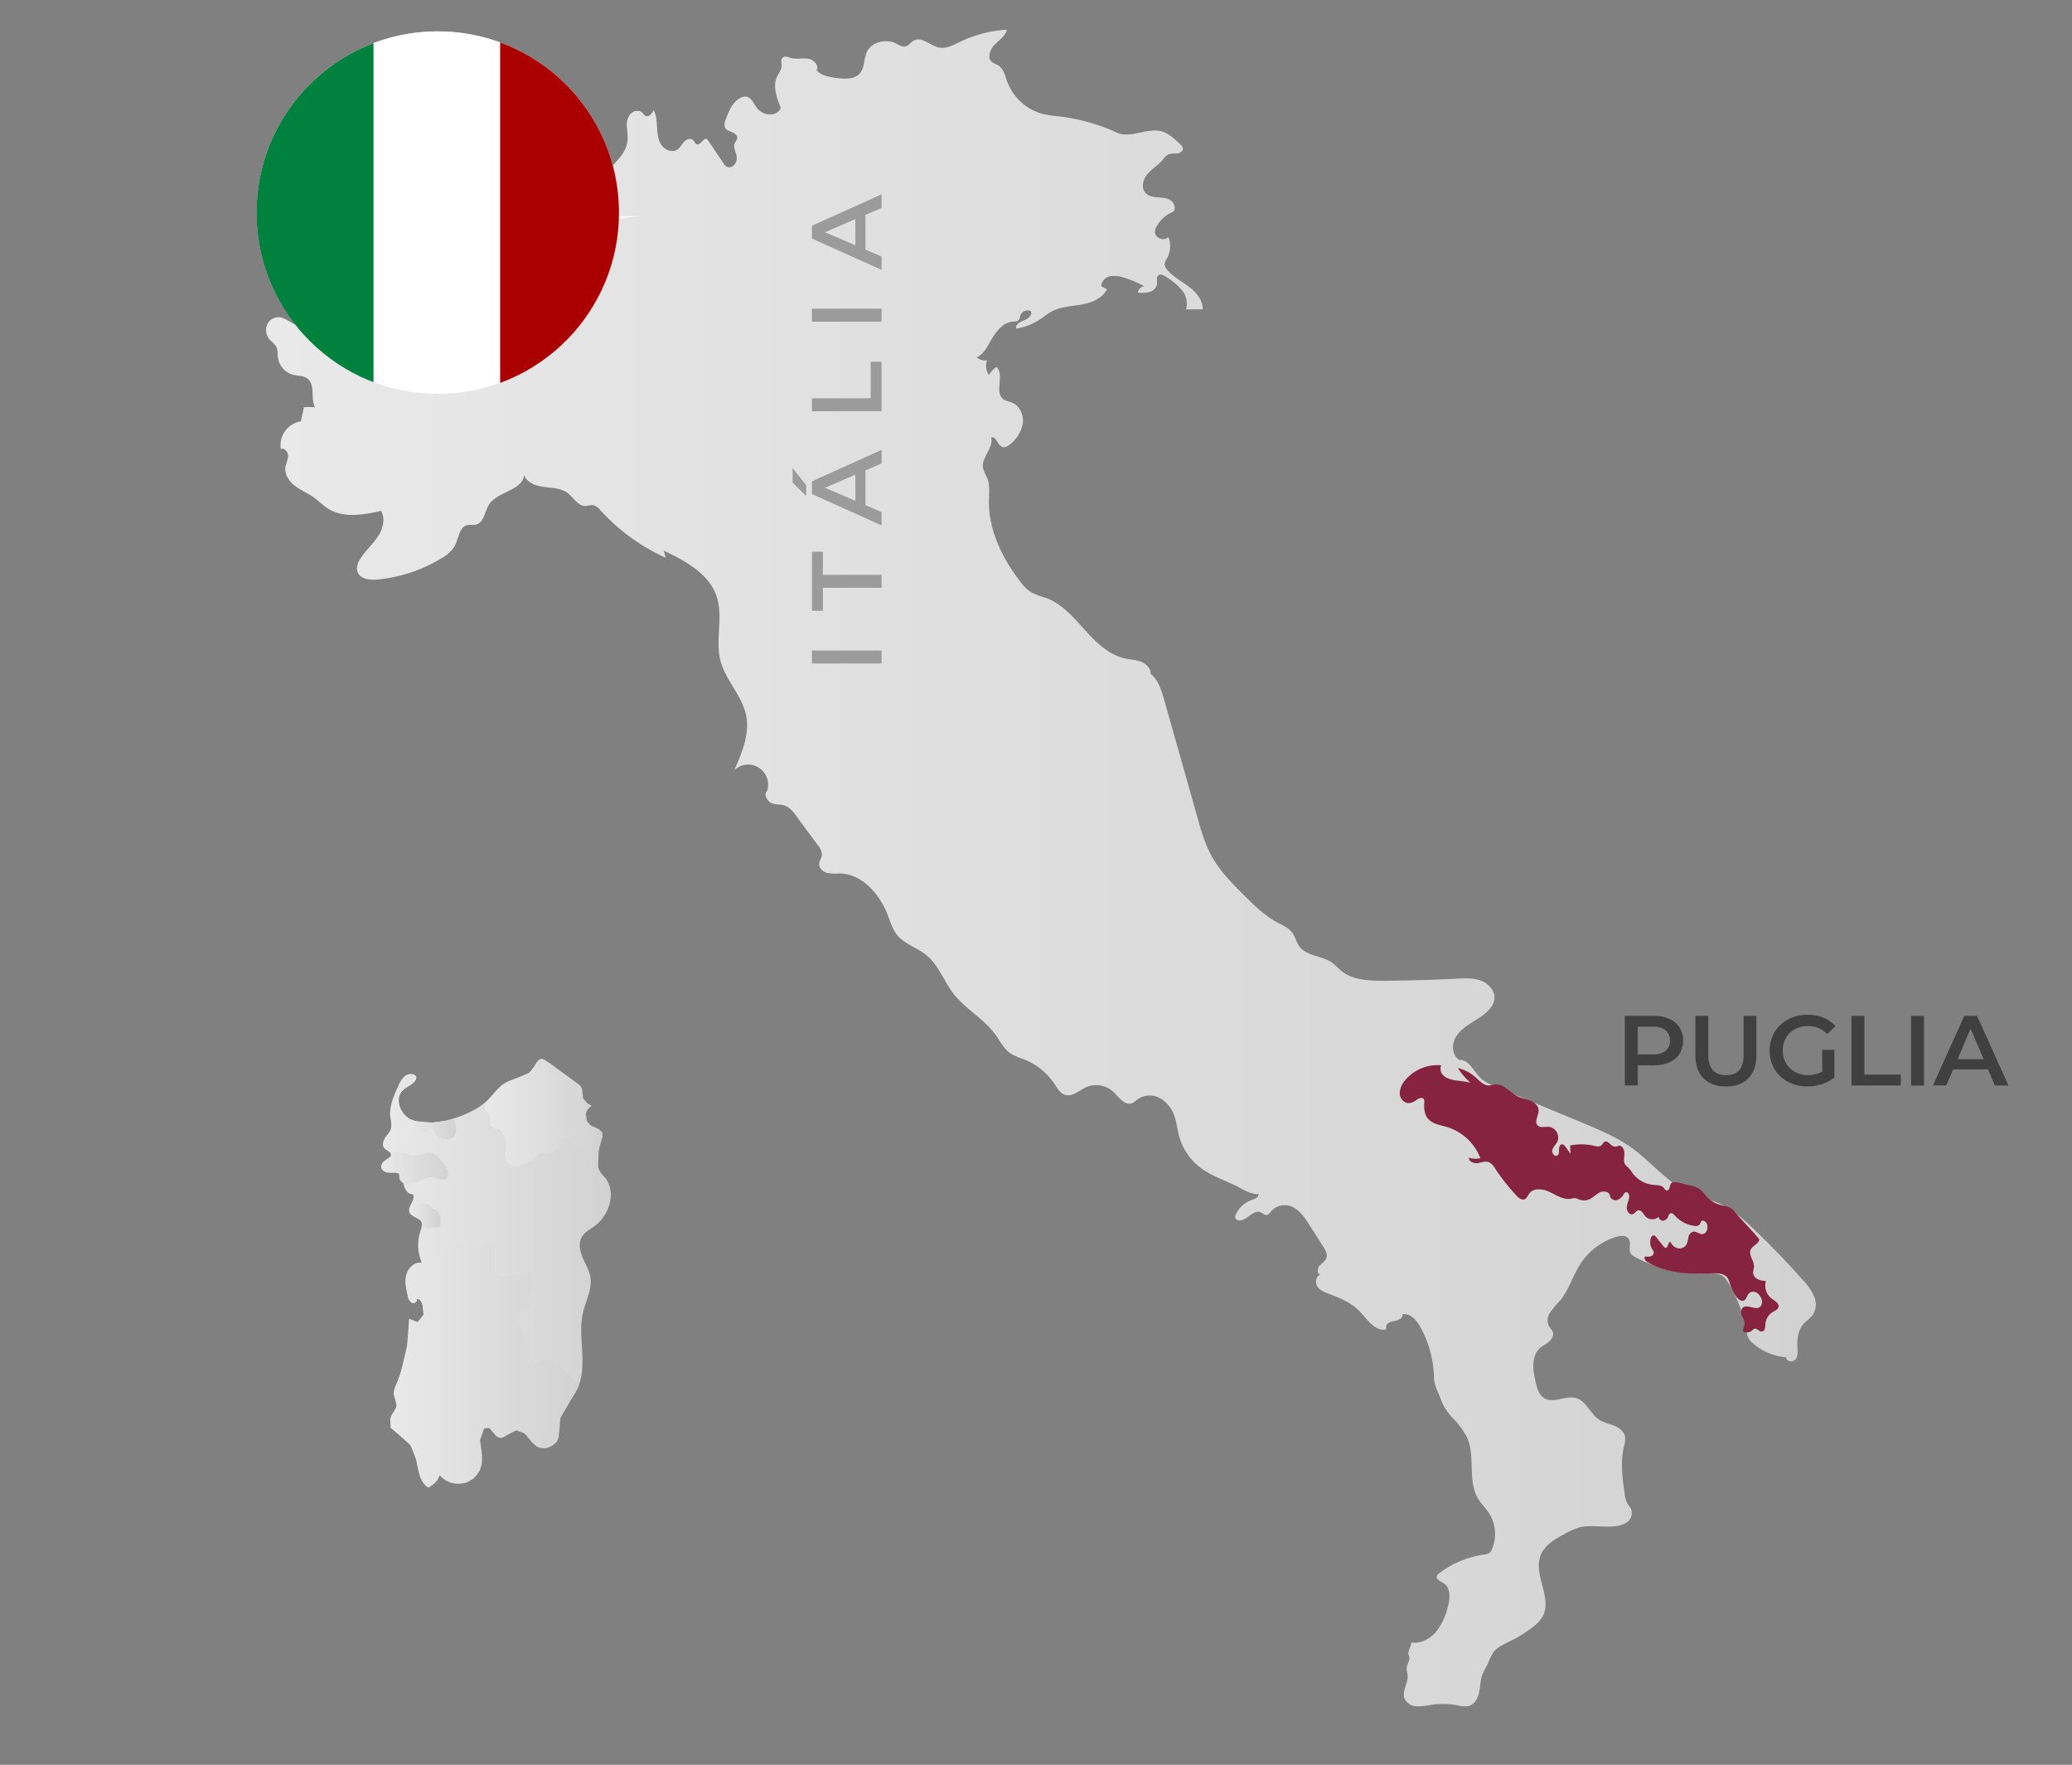 <svg xmlns="http://www.w3.org/2000/svg" xmlns:xlink="http://www.w3.org/1999/xlink" viewBox="0 0 761 648"><rect x="0" y="0" width="761" height="648" fill="#808080" stroke="none"/><defs><style>.cls-1{fill:none;}.cls-2{isolation:isolate;}.cls-3{fill:url(#linear-gradient);}.cls-4{fill:url(#linear-gradient-2);}.cls-5{fill:url(#linear-gradient-3);}.cls-6{fill:url(#linear-gradient-4);}.cls-7{fill:url(#linear-gradient-5);}.cls-8{fill:url(#linear-gradient-6);}.cls-9{fill:url(#linear-gradient-7);}.cls-10{fill:#862340;}.cls-11{fill:#9c9b9b;}.cls-12{fill:#404040;}.cls-13,.cls-17{fill:#fff;}.cls-13{mix-blend-mode:screen;opacity:0.8;}.cls-14{fill:url(#radial-gradient);}.cls-15{clip-path:url(#clip-path);}.cls-16{fill:#00813d;}.cls-18{fill:#ab0001;}</style><linearGradient id="linear-gradient" x1="97.74" y1="318.77" x2="666.88" y2="318.77" gradientUnits="userSpaceOnUse"><stop offset="0" stop-color="#e9e9e9"/><stop offset="1" stop-color="#d2d2d2"/></linearGradient><linearGradient id="linear-gradient-2" x1="140.19" y1="467.52" x2="224.48" y2="467.52" xlink:href="#linear-gradient"/><linearGradient id="linear-gradient-3" x1="143.44" y1="501.33" x2="212.58" y2="501.33" xlink:href="#linear-gradient"/><linearGradient id="linear-gradient-4" x1="139.98" y1="428.87" x2="164.61" y2="428.87" xlink:href="#linear-gradient"/><linearGradient id="linear-gradient-5" x1="150.49" y1="446.51" x2="161.79" y2="446.51" xlink:href="#linear-gradient"/><linearGradient id="linear-gradient-6" x1="177.8" y1="408.95" x2="221.27" y2="408.95" xlink:href="#linear-gradient"/><linearGradient id="linear-gradient-7" x1="150.07" y1="414.67" x2="167.56" y2="414.67" xlink:href="#linear-gradient"/><radialGradient id="radial-gradient" cx="143.6" cy="48.82" r="75.09" gradientTransform="translate(0.77 -1.57) rotate(0.56)" gradientUnits="userSpaceOnUse"><stop offset="0" stop-color="#f2f2f2"/><stop offset="1" stop-color="#d6d6d6"/></radialGradient><clipPath id="clip-path"><circle class="cls-1" cx="160.78" cy="78.05" r="66.55" transform="matrix(1, -0.01, 0.01, 1, -0.78, 1.64)"/></clipPath></defs><g class="cls-2"><g id="Layer_1" data-name="Layer 1"><path class="cls-3" d="M517.47,608c.75,1.54-1,3.22-.88,4.94a9.69,9.69,0,0,0,.33,1.49c.66,3.15-2.28,6.48-1,9.42a5.11,5.11,0,0,0,4.31,2.66,22.42,22.42,0,0,0,5.28-.52,30,30,0,0,1,10,.19,8.67,8.67,0,0,0,3.88.24c2.14-.56,3.38-2.81,3.85-5s.42-4.43,1.19-6.5c.51-1.39,1.36-2.62,2-4a26.56,26.56,0,0,1,1.94-4.06c1.54-2.17,4.15-3.22,6.53-4.39a45.25,45.25,0,0,0,7.94-4.95,13.32,13.32,0,0,0,3.74-4c3.65-6.71-3.5-15.26-.76-22.39,1.48-3.84,5.4-6.08,9-8a24.42,24.42,0,0,1,5.44-2.34c5.33-1.33,12.63,1.2,17.24-1.8A4.11,4.11,0,0,0,599,554c-.38-.79-1-1.43-1.42-2.19a9.31,9.31,0,0,1-.85-3.21c-.83-5.79-1.65-11.76-.3-17.45a8.84,8.84,0,0,0,.44-3.59c-.35-2-2.21-3.33-4.08-4.08s-3.9-1.15-5.57-2.28c-3.21-2.17-4.63-6.76-8.34-7.86s-8.36,2.15-11.77,0c-1.94-1.2-2.61-3.66-3.11-5.89-1-4.27-1.67-9.45,1.56-12.42,1-.93,2.32-1.51,3.37-2.41s1.84-2.36,1.35-3.65a13.08,13.08,0,0,0-1.34-1.93,5,5,0,0,1,.37-5.1,33,33,0,0,1,3.46-4.12c3.46-4.1,4.89-9.54,7.85-14a24,24,0,0,1,13.07-9.69c1.54-.46,3.52-.61,4.44.69,1.14,1.62-.28,4.18,1,5.72a4,4,0,0,0,1.19.88,50.18,50.18,0,0,0,26.19,6.18c2.22-.09,4.67-.27,6.42,1.11a7.73,7.73,0,0,1,1.77,2.2,51,51,0,0,1,6.67,17.6,9.11,9.11,0,0,0,.8,2.83,6.94,6.94,0,0,0,1.45,1.75,21.25,21.25,0,0,0,12.46,5.28c-.19,1.56,2.43,2,3.4.75s.75-3,.66-4.54c-.2-3.19.41-6.65,2.66-8.91a34.14,34.14,0,0,0,2.8-2.56,7.22,7.22,0,0,0,.72-7,20.45,20.45,0,0,0-4.14-6.07q-8.82-10-18.51-19.17c-3.38-3.2-6.89-6.36-11.06-8.42s-8.6-2.91-12.69-4.84c-7.89-3.73-13.47-11-20.54-16.08-5.53-4-11.91-6.67-18.22-9.29l-31.62-13.13a21,21,0,0,1-5.17-2.74c-3-2.39-4.5-7.37-8.32-7.15-2.51-1.47-3-5.14-1.72-7.77s3.76-4.42,6.23-6,5.09-3,6.86-5.34a6.83,6.83,0,0,0,1.42-3.06c.45-2.95-1.87-5.75-4.62-6.87s-5.85-1-8.82-.84q-13.41.66-26.84.78c-5.56,0-11.62-.13-15.93-3.65-1.2-1-2.21-2.18-3.48-3.07-3.73-2.59-9.39-2.27-12-6-1-1.45-1.37-3.29-2.39-4.75-1.39-2-3.78-2.95-5.91-4.1-4.43-2.42-8.08-6-11.66-9.57-4.47-4.43-9-8.95-12.07-14.45-2.52-4.53-4-9.57-5.37-14.56l-12.3-43.43c-.91-3.23-2.15-7.06-4.83-9.09.1-2-1.64-3.73-3.52-4.47s-4-.79-5.94-1.22c-6-1.32-10.69-6-14.82-10.58s-8.35-9.51-14.15-11.63a33,33,0,0,1-5.33-2,15.54,15.54,0,0,1-4.27-4.17c-6.6-8.58-11.58-18.94-11.38-29.76.05-2.7.41-5.51-.59-8a21.9,21.9,0,0,1-1.59-3.79c-.68-3.74,4-7.47,3-11.15,1.76-.72,2.28,2.73,4.06,3.41,1,.38,2.11-.29,2.94-1a12.52,12.52,0,0,0,4.62-7.64c.4-3-1.06-6.39-3.87-7.58-1.12-.48-2.42-.61-3.37-1.37-3.26-2.6.66-8.94-2.44-11.72a9.71,9.71,0,0,0-2.8,2.91,6.14,6.14,0,0,1-.66-5.4,4.8,4.8,0,0,1-3.77-1.08c2.23-1,3.56-3.3,4.75-5.43,1.94-3.46,4.49-7.31,8.44-7.68.82-.08,1.76,0,2.28-.68a4.53,4.53,0,0,0,.56-1.61,2.82,2.82,0,0,1,3.76-1.59c.86,1.31-.84,2.8-2.31,3.35s-3.33,1.57-3,3.09a22.1,22.1,0,0,0,8.8-3.43c1.4-.94,2.7-2,4.18-2.83,3.34-1.79,7.27-1.9,11-2.57s7.7-2.23,9.35-5.63l-2.08-1.06a3.94,3.94,0,0,1,3.1-3.66,9.58,9.58,0,0,1,5.1.43,36.55,36.55,0,0,1,7.52,3.17,2.88,2.88,0,0,0-2.29,2.32,11,11,0,0,0,4.32-.2,3.74,3.74,0,0,0,2.74-3c.08-1.07-.38-2.38.45-3.07s1.87-.09,2.69.44a23.41,23.41,0,0,1,5.89,4.85,7.91,7.91,0,0,1,1.64,7.16l6.08,0c.13-3.4-2.4-6.33-5.13-8.37s-5.87-3.63-8-6.29a3.05,3.05,0,0,1-.84-1.92,4.43,4.43,0,0,1,.81-2,9.35,9.35,0,0,0,.57-8c-1.48,1.74-4.95.44-4.93-1.84a4.63,4.63,0,0,1,.67-2.12,11.86,11.86,0,0,1,6-5.26c1.17-1.16.46-3.31-.91-4.22s-3.12-1-4.77-1.1-3.42-.45-4.51-1.69c-1.66-1.89-.85-4.94.77-6.86s3.88-3.21,5.5-5.12a6.69,6.69,0,0,1,2.23-2.14,10.38,10.38,0,0,1,3.11-.28c1-.09,2.23-.77,2.18-1.81a2.59,2.59,0,0,0-1-1.6c-2.09-2-4.33-4.17-7.18-4.82-5.07-1.15-11.26,2.75-16,.58a71.47,71.47,0,0,0-20.75-5.92,51.88,51.88,0,0,1-6.7-1,19.16,19.16,0,0,1-12.89-11.81c-.81-2.23-1.38-4.86-3.43-6.06a14.94,14.94,0,0,1-2.14-1.11c-1.87-1.54-.79-4.65.91-6.38s4-3.17,4.53-5.53a45.36,45.36,0,0,0-17.06,4.38c-2.57,1.23-5.32,2.75-8.09,2.11-3.11-.71-6-4-8.88-2.58-1.22.62-2,2-3.37,2.26-1.15.19-2.22-.55-3.26-1.08-3.76-1.92-9.11-.62-10.83,3.23-1.1,2.45-.71,5.52-2.41,7.59-2,2.41-5.66,2.22-8.75,1.81-2.63-.35-5.51-.82-7.24-2.84,1-1.8-1.1-3.91-3.14-4.23s-4.18.3-6.17-.25c-1.08-.3-2.39-.88-3.18-.09s-.33,1.9-.36,2.91c0,1.54-1.15,2.82-1.78,4.23-1.53,3.45.07,7.69,1.47,11.19-.51,1.74-2.56,2.62-4.37,2.46a6.31,6.31,0,0,1-4.4-2.38c-1.19-1.53-1.94-3.81-3.86-4.13a3.51,3.51,0,0,0-2.12.42c-3,1.48-4.4,5-5.52,8.14a3.66,3.66,0,0,0-.21,2.78c.47,1,1.64,1.3,2.63,1.71s2.06,1.25,1.86,2.3a6.29,6.29,0,0,1-.86,1.56c-.85,1.7.64,3.65.69,5.55a3.71,3.71,0,0,1-.86,2.47,2.47,2.47,0,0,1-2.83.83A3.51,3.51,0,0,1,265.76,60l-5.69-8.42a1.7,1.7,0,0,0-.41-.47c-1.24-.81-2.18,2.2-3.62,1.89-.74-.17-1-1.11-1.55-1.61-.93-.81-2.44-.21-3.28.71s-1.38,2.12-2.41,2.81c-1.85,1.24-4.52.23-5.81-1.58s-1.54-4.15-1.66-6.37-.2-4.52-1.23-6.5c-.63,1.3-2,2.83-3.2,2a5.46,5.46,0,0,1-.9-1c-1.15-1.25-3.39-.85-4.5.43a6.78,6.78,0,0,0-1.26,4.82,31.15,31.15,0,0,1,.22,5.1c-.36,3.18-2.52,5.85-4.72,8.18a68.52,68.52,0,0,0-6,6.75,15.11,15.11,0,0,0-3.14,8.33,4.5,4.5,0,0,0,1.13,3.47c.74.7,1.87,1,2.32,1.93a2.36,2.36,0,0,1-1.16,2.88,6.84,6.84,0,0,1-3.33.62c-1.38,0-2.94,0-3.85-1.06-1.8-2,.6-5.65-1-7.81-.76-1-2.15-1.29-3.32-1.79s-2.36-1.66-2-2.87,1.93-1.53,2.37-2.64a2.22,2.22,0,0,0-1.11-2.58c-1.53-.91-3.3-.43-4.92-.88a8.4,8.4,0,0,1-3.84-3q-3.7-4.46-7-9.22c1.48-2.32,3-4.83,2.9-7.57s-2.7-5.53-5.33-4.74a6.6,6.6,0,0,0-1.94,1.08l-9.7,6.92a3.34,3.34,0,0,0-1.1,1.08c-.78,1.49.89,3,1.51,4.59,1.06,2.72-1.2,5.52-3.29,7.57L169,65.92a9.75,9.75,0,0,1-3.06,2.3,5.54,5.54,0,0,0-2.07,1,8.9,8.9,0,0,0-1,1.82c-1.53,2.52-5.47,1.42-7.8-.39s-5-4.21-7.8-3.31a29.86,29.86,0,0,0-2.8,1.46c-3.35,1.49-8-.54-10.55,2a10.38,10.38,0,0,1-1.64,1.73c-3.22,2-6.48-5.07-10-3.67-1.62.65-2.19,2.83-3.79,3.53-1.15.51-2.51.1-3.75.37-2.24.5-3.39,3.3-2.74,5.5A8.16,8.16,0,0,0,116.7,83c1.25.57,2.73,1.1,3.2,2.39a5.28,5.28,0,0,1-.16,2.91,12.94,12.94,0,0,0,3.44,11.53c1.32,1.34,3.07,3.3,1.85,4.74a11,11,0,0,1-1.4,1c-2.37,2-.1,7.16-3,8.27-1.33.51-2.87-.43-4.24,0-2.3.66-2.28,4.23-4.31,5.51-2.95,1.87-6.12-2.61-9.61-2.87a4.6,4.6,0,0,0-4.46,3,5.39,5.39,0,0,0,1.15,5.35,15.19,15.19,0,0,1,2.19,2.28c.76,1.3.55,2.93.78,4.42a7.55,7.55,0,0,0,5.43,6.05c1.83.48,3.94.3,5.41,1.48,2.93,2.33,1,7.07,2.7,10.42l-4,0-1.19,5.23a8.86,8.86,0,0,0-7.34,10.16c1.35-.58,2.7,1.09,2.67,2.56s-.82,2.82-1,4.27c-.31,2.64,1.44,5.13,3.56,6.73s4.62,2.62,6.8,4.15c1.9,1.35,3.52,3.07,5.51,4.28,5.63,3.45,12.83,2.15,19.28.74,1.68,2.92.64,6.71-1.24,9.51s-4.48,5.06-6.3,7.89c-1,1.5-1.71,3.38-1.08,5.05,1,2.61,4.5,3,7.29,2.74A55.19,55.19,0,0,0,162.1,205a12.5,12.5,0,0,0,4.9-4.52c1.47-2.77,1.63-7,4.68-7.68,1-.22,2.09.07,3.1-.17,2.95-.68,3.19-4.73,4.79-7.3,3.1-4.94,12.23-5.07,12.93-10.86,1.05,2.78,4.35,3.94,7.3,4.32s6.15.41,8.56,2.17,4,5.06,6.95,4.83a15.88,15.88,0,0,1,2.35-.35,4.74,4.74,0,0,1,2.85,1.92,73.47,73.47,0,0,0,23.94,17.41l-.68-2.62c7.94,3.83,16.64,8.47,19.43,16.84,2.51,7.52-.58,15.94,1.41,23.61,1.86,7.17,7.91,12.76,9.41,20,1.41,6.84-1.48,13.76-4.31,20.15a7.36,7.36,0,0,1,12,7.78c-1.36,1,.08,3.71,1.63,4.35s3.34.38,4.92.94c1.88.66,3.17,2.36,4.35,4l7.77,10.55a5.54,5.54,0,0,1,1.48,3.57c-.11,1.18-1,2.21-1,3.4,0,1.56,1.43,2.8,2.95,3.18a21.28,21.28,0,0,0,4.66.2c8.22.19,14.59,7.55,17.55,15.22,1,2.51,1.72,5.19,3.41,7.29,2.76,3.45,7.42,4.7,10.84,7.5,4.48,3.66,6.39,9.55,9.93,14.12,4.39,5.68,11.16,9.2,15.36,15,1.64,2.27,2.9,4.91,5.13,6.6,1.79,1.35,4,1.94,6.09,2.81A23.67,23.67,0,0,1,387.28,398c1.06,1.6,2.1,3.47,3.94,4,2.67.8,5.11-1.61,7.65-2.78a9.24,9.24,0,0,1,9.92,1.58c2.15,2,4.35,5.35,7.06,4.24a9,9,0,0,0,2-1.44,7.86,7.86,0,0,1,8.54-.19,12.2,12.2,0,0,1,5.2,7.16c.6,2,.82,4.09,1.33,6.12a22.12,22.12,0,0,0,8.43,12.4c4.12,3,9.51,4.59,14,7.05,2.13,1.18,4.41,2.4,6.84,2.3.2,1.16-1.28,1.76-2.39,2.14a10,10,0,0,0-5.87,5.3,1.87,1.87,0,0,0-.2,1.4,1.55,1.55,0,0,0,1.48.84c2.89,0,5.15-4.14,7.79-3,.72.32,1.33,1,2.12,1s1.23-.76,1.71-1.32a6.68,6.68,0,0,1,6-2.22c3.65.59,6.07,4,8.05,7.13l5.17,8.12c.77,1.21,1.56,2.63,1.12,4s-1.75,2-2.61,3-.85,3.06.47,3.22c-1.72.38-2.16,2.86-1.19,4.32s2.75,2.14,4.4,2.76c4,1.48,8,3.2,11,6.23,2.76,2.79,5.14,6.91,9.06,6.89A.81.81,0,0,0,509,488a1.3,1.3,0,0,0,.08-.76c0-1.41,1.76-2,3.15-2.22s3.13-1.07,2.83-2.44c2.86-.53,5.22,2.17,6.62,4.71a40.32,40.32,0,0,1,5,18.52c.06,2.84,1.26,4.76,2.29,7.41a25,25,0,0,0,1.6,3.59,26.22,26.22,0,0,0,3.34,4.26,26.81,26.81,0,0,1,4.94,6.83c3.1,7,.08,15.8,4,22.35,1.13,1.89,2.76,3.43,4,5.27a14.23,14.23,0,0,1,1.14,13.22,3.29,3.29,0,0,1-1.15,1.58,3.82,3.82,0,0,1-1.67.46,35.4,35.4,0,0,0-16.58,6.88,2.1,2.1,0,0,0-.84,1c-.4,1.26,1.36,2,2.48,2.68,2.69,1.73,2.35,5.72,1.48,8.8a23.58,23.58,0,0,1-4.36,9.12c-2.22,2.57-5.63,4.34-9,3.82C518.25,604.68,516.76,606.49,517.47,608Z"/><path class="cls-4" d="M150.91,411c-4-1.9-6.11-7.89-2.8-10.78,1.85-1.63,5.25-2.66,4.73-5.06-.93-1.13-2.8-1-4-.16a8.83,8.83,0,0,0-2.47,3.57c-1.73,3.73-3.51,7.71-3,11.78a10.56,10.56,0,0,1,.27,3.82c-.32,1.37-1.41,2.41-2.18,3.58s-1.22,2.86-.28,3.91c.74.84,2.22,1.11,2.39,2.22.28,1.76-3,2-3.39,3.77-.28,1.22,1.1,2.2,2.34,2.39s2.59,0,3.67.66c1.45.87,1.73,2.82,2.14,4.47s1.61,3.53,3.29,3.28c1.25,2.08-2.26,4.7-1.16,6.86.76,1.49,3.09,1.41,4.05,2.77.84,1.18.25,2.79-.19,4.17a16.46,16.46,0,0,0,.6,11.4c-2.59-.45-5,1.83-5.7,4.37s-.08,5.22.53,7.78a3.6,3.6,0,0,0,1.49,2.6c.92.46,2.34-.57,1.77-1.44,1-.21,1.68.88,2,1.82.64,1.83,1,4-.09,5.6s-4.1,1.71-4.64-.15a61.66,61.66,0,0,1-4.9,24.45,7,7,0,0,0-.77,2.81c0,1.67,1.31,3.2,1,4.84-.23,1.4-1.5,2.38-2,3.7-.83,2.1.44,4.48,2.08,6s3.68,2.71,5,4.53c3.44,4.62,1.71,12.42,6.51,15.59a7.16,7.16,0,0,0,4.22-4.59,8.79,8.79,0,0,0,15.6-5.12c.2-4.15-2.29-9.09.66-12,.77-.93,2.32-.25,3,.7s1.26,2.2,2.39,2.62c2.26.83,4.06-2.34,6.44-2.7,3.23-.47,4.68,4,7.35,5.84,3,2.09,7.82,0,8.37-3.57a30.21,30.21,0,0,0-.07-3.92c.1-5.07,4.6-8.82,6.82-13.37,4.18-8.55,0-18.94,2.17-28.21,1-4.29,3.37-8.46,2.69-12.81-.4-2.6-1.85-4.89-2.87-7.31s-1.58-5.32-.24-7.58c1-1.71,2.9-2.68,4.52-3.84,5.55-4,8.26-12.52,4-17.86a17,17,0,0,1-2.09-2.65,7.75,7.75,0,0,1-.69-3.63,23.48,23.48,0,0,1,1.34-7.83,4.05,4.05,0,0,0,.38-2c-.3-1.87-2.85-2.14-4.46-3.16-2.49-1.59-2.25-6,.39-7.29a4.48,4.48,0,0,1-3.44-4.17,7.21,7.21,0,0,0-.07-2.08,4,4,0,0,0-1.63-1.81l-11.35-8.23a3.18,3.18,0,0,0-1.64-.76c-1.56-.06-2.2,1.92-3,3.26-2.11,3.51-7.15,3.52-10.65,5.65-3,1.83-4.79,5.21-7.57,7.4C171.91,409.92,158.27,414.5,150.91,411Z"/><path class="cls-5" d="M212.58,508.94c-.1-1.54-1.63-2.51-2.83-3.47-1.78-1.42-3.13-3.29-4.92-4.69s-4.28-2.28-6.31-1.27a8,8,0,0,0-2.94,3.15,4.4,4.4,0,0,1-2.23-3.53c-.2-1.44,0-2.9,0-4.35a13.8,13.8,0,0,0-1.4-5.37,17.76,17.76,0,0,1-2-4.48c-.29-1.61.38-3.56,1.94-4a9.11,9.11,0,0,0,1.41-.37,2.19,2.19,0,0,0,1-1.39c.52-1.75-.27-3.75.5-5.41.41-.9,1.27-1.68,1.2-2.67-.09-1.18-1.4-1.8-2.51-2.18a13.22,13.22,0,0,0-4.69-1c-1.79.07-3.49.87-5.28.89a1.58,1.58,0,0,1-1.21-.37,1.76,1.76,0,0,1-.35-.88,22,22,0,0,1-.32-5.55c.11-1.58.39-3.21-.16-4.69a1.4,1.4,0,0,0-.45-.66c-.46-.3-1.05-.05-1.55.17-3.24,1.37-6.93.59-10.45.4s-7.64.6-9.25,3.74a9.07,9.07,0,0,1-.67,1.27,13.17,13.17,0,0,1-1.13,1.11c-1.88,1.89-1.56,4.94-1.5,7.61a27.2,27.2,0,0,1-1.27,8.77l.34,3-2.17,2.72-3.1-1.22-.76,10L147,504.7l-2.29,6.77,1,4.84L143.44,521v3.22l3.57,3,3.77,3.44,2.18,5.53,1.45,6.13,2.88,3.93,3.29-2.65.93-1.94,4.25,2.82h5.31l2.79-1.56,2.46-3.21.7-5.29-.7-5.64,1.45-4.25,1.82-.25,2.75,3,1.76.71,5.55-2.83,3.15,1.25,4.2,4.59,3.82.73,3.75-2.35.83-3.84.43-4.9,3.63-6.25Z"/><path class="cls-6" d="M141.17,426.32A3,3,0,0,0,140,428.5c.06,1.16,1.28,1.92,2.43,2.08s2.32-.07,3.46.14a1.15,1.15,0,0,1,.5.2c.33.29.23.81.23,1.25,0,1.51,1.6,2.63,3.11,2.68a9,9,0,0,0,4.27-1.33,8.7,8.7,0,0,1,4.29-1.28c1.59.1,3.09,1.05,4.67.87a1.78,1.78,0,0,0,1-.42,1.87,1.87,0,0,0,.5-.86c.55-1.91-.8-3.8-2.06-5.34s-2.84-3.27-4.86-3.28c-1.39,0-2.65.81-4,1-2.8.44-5.53-1.7-8.34-1.29-.93.14-1.12,1.09-1.7,1.63S141.88,425.65,141.17,426.32Z"/><path class="cls-7" d="M157,442.06a2.52,2.52,0,0,1,.86.63c1,1,2.47,1.53,3.26,2.71.89,1.33.74,3.06.55,4.65a.66.66,0,0,1-.14.41.69.69,0,0,1-.41.15l-3.25.43a2.63,2.63,0,0,1-2.4-.49c-.51-.59-.4-1.51-.85-2.14-1.06-1.53-4.84-1.78-4-4.39C151.19,442.25,155.52,441.58,157,442.06Z"/><path class="cls-8" d="M219.61,429.06a12.28,12.28,0,0,1-3.33-1.09,4,4,0,0,1-2.09-2.67,13.47,13.47,0,0,1,0-2.29,2.29,2.29,0,0,0-.87-2c-.81-.49-1.89-.08-2.75-.44-1.29-.53-1.82-2.58-3.21-2.46a1.84,1.84,0,0,0-1.4,1.17c-.27.58-.39,1.22-.67,1.79a4.32,4.32,0,0,1-3.57,2.23c-1.32.1-2.75-.26-3.89.4a6.25,6.25,0,0,0-1.21,1.09,11.81,11.81,0,0,1-5.26,3.11c-1.59.44-3.5.47-4.66-.7a5,5,0,0,1-1-4,14.16,14.16,0,0,0,.18-4.25,9.33,9.33,0,0,0-1.07-2.52c-.54-1-1.3-2.15-2.44-2.17a7,7,0,0,1-1.12,0,1.72,1.72,0,0,1-1.17-1.68,20.15,20.15,0,0,0,0-2.2c-.35-1.79-2.48-3.06-2.24-4.87l2-2.18,4.64-4.9,4.31-2.14,5.74-2.45,3.19-4.37,1.42-.64,2.94,1.7,11.07,8.14.61,1,.39,3.59,1.78,2.11,1.34.55-1.67,1.75-.4,1.3.3,2.56,1.38,1.68,2.73,1.26,1.51,1.26.15,1.65-1,3.5-.38,2Z"/><path class="cls-9" d="M166.59,411.08a1.91,1.91,0,0,1,.71,1.43,9.09,9.09,0,0,1,.17,3.24,3.1,3.1,0,0,1-1.92,2.45,4,4,0,0,1-1.25.12,5.44,5.44,0,0,1-3.52-1.17,15.48,15.48,0,0,1-1.5-1.9,2.78,2.78,0,0,0-2-1.2.94.94,0,0,1-.16,1.34,2.67,2.67,0,0,1-1.43.49l-2,.28a2.59,2.59,0,0,1-3.55-3,4.42,4.42,0,0,1,.27-2.14l2.45.65,6,.5,4.44-.61Z"/><path class="cls-10" d="M646.15,455.05c-.12,1.66-2.4,2.23-3.12,3.72-1,2,1.38,4.26,1.17,6.51a18.9,18.9,0,0,0-.33,2,3,3,0,0,0,1.71,2.44,7.16,7.16,0,0,0,3,.61,6,6,0,0,0,2.12,6.49c1.18.86,2.92,1.81,2.48,3.2-.26.85-1.22,1.2-2,1.64a5.67,5.67,0,0,0-2.78,4.45c-.07,1.1-.12,2.63-1.21,2.77s-1.82-1.27-2.81-1a2.49,2.49,0,0,0-.93.69,2.87,2.87,0,0,1-3.26.28c-.06-1,.51-1.88.53-2.86a7.27,7.27,0,0,0-.91-2.84,2.76,2.76,0,0,1,.11-2.86c1.54-1.72,4.82,1,6.57-.47a2.73,2.73,0,0,0,.4-3,4,4,0,0,0-1.83-2.24,2.38,2.38,0,0,0-2.74.33c-.76.77-.86,2.16-1.85,2.6s-2.14-.5-2.79-1.43a17.39,17.39,0,0,1-2.31-4.67,7.25,7.25,0,0,0-.92-2.24c-1.23-1.69-3.69-1.72-5.78-1.62-8.14.4-16.72,0-23.7-4.2-.74-.45-1.43-1.64-.64-2a4.55,4.55,0,0,0,2-.08,1.5,1.5,0,0,0,1.06-1.51,2.43,2.43,0,0,0-.45-.93,4.75,4.75,0,0,1-.53-4.44,1.17,1.17,0,0,1,.85-.77c.45,0,.81.35,1.09.71l2.61,3.29a1.21,1.21,0,0,0,.75.55c1,.11.81-2,1.8-2.27a4,4,0,0,0,2.56,2.39,3,3,0,0,0,3.22-1.14,8.24,8.24,0,0,0,.8-2.76,2.6,2.6,0,0,1,1.71-2.14c1.17-.23,2.23.92,3.42.88,1.67-.06,2.33-2.4,1.59-3.9-.36-.72-1.29-1.38-1.9-.86-.35.3-.37.83-.64,1.21a2,2,0,0,1-1.92.53,11.44,11.44,0,0,1-7.13-3.7c-.49-.56-1.22-1.22-1.86-.84a1.75,1.75,0,0,0-.6,1,2.53,2.53,0,0,1-1.78,1.64c-.83.14-1.9-.67-1.72-1.49a3.53,3.53,0,0,1-5-.15c-.76-.89-1.37-2.34-2.53-2.15-.82.14-1.25,1.09-2,1.37-1.28.46-2.39-1.22-2.26-2.58s.89-2.61.89-4c0-.71-.45-1.57-1.15-1.46-.44.07-.71.5-.95.87a4.55,4.55,0,0,1-2.12,1.93,2.11,2.11,0,0,1-2.56-.78c-.21-.38-.26-.82-.45-1.21-.63-1.25-2.47-1.3-3.72-.65s-2.21,1.75-3.48,2.36a5.1,5.1,0,0,1-4.12.09,5.31,5.31,0,0,0-1-.39,5.6,5.6,0,0,0-1.94.19c-2.71.41-5.21-1.3-7.69-2.48s-5.91-1.63-7.53.58c-.55.74-.86,1.75-1.71,2.09-1,.41-2.13-.46-2.91-1.28a77.09,77.09,0,0,1-8-10.15,5.28,5.28,0,0,0-2.13-2.16c-1.33-.55-2.81.11-4.24.31s-3.32-.61-3.11-2a7.37,7.37,0,0,0,4.16.18,19.2,19.2,0,0,0-12.28-11.44c-2.47-.73-5.32-1.09-7-3.09-1.32-1.6-1.47-3.85-1.33-5.92a2,2,0,0,0-.14-1.15c-.57-1-2-.28-2.91.35a4.67,4.67,0,0,1-2.87,1.05,3.64,3.64,0,0,1-3.08-3.57,7.36,7.36,0,0,1,1.87-4.71,15.5,15.5,0,0,1,13.34-5.62,3.43,3.43,0,0,0,.9,3.82c2.62,2.27,6.64,1.57,9.94,2.63a22.6,22.6,0,0,1-4.69-5.44,15.15,15.15,0,0,1,6.49,3.4c1.46,1.3,2.91,3,4.87,3,.79,0,1.56-.3,2.35-.37,3.22-.26,5.46,3.07,8.38,4.46,1.44.69,3.06.89,4.54,1.5s2.9,1.81,3,3.4c.12,2-1.71,4.2-.37,5.64,1,1.08,2.8.43,4.29.56a4,4,0,0,1,3,5.41c-.52,1.05-1.51,1.85-1.85,3s.71,2.69,1.74,2.13c.73-.4.71-1.42.69-2.25s.35-1.9,1.17-1.88c.51,0,.88.47,1.18.88l1.92,2.65-.2-3.09a20.48,20.48,0,0,1,8.78.11c.92.22,2,.46,2.72-.16.45-.39.65-1.06,1.18-1.32,1.33-.65,2.33,1.8,3.81,1.8.5,0,1-.3,1.46-.34,1.35-.1,2.06,1.62,2,3s-.43,2.86.35,4a9.16,9.16,0,0,0,1.19,1.14,14.82,14.82,0,0,1,1.44,1.9,10.82,10.82,0,0,0,7.69,4.34c1.34.11,2.87.05,3.76,1.05.35.4.62,1,1.14,1,1.36.14.88-2.91,2.24-3,1.9-.13,3.8.58,5.67,1a11,11,0,0,1,4,1.42c1.42,1,2.3,2.53,3.57,3.68a12.18,12.18,0,0,0,5.51,2.54,8.42,8.42,0,0,1,2.51.83,7.43,7.43,0,0,1,1.74,1.71C640.23,448.57,643.37,451.62,646.15,455.05Z"/><path class="cls-11" d="M298.21,243.62v-4.75h25.58v4.75Z"/><path class="cls-11" d="M302.23,215.81v8.48h-4V202.58h4v8.48h21.56v4.75Z"/><path class="cls-11" d="M291.11,177.21v-5.38l5,6.36v3.95Zm26.76-4.5V185.5l5.92,2.53v4.89l-25.58-11.51v-4.68l25.58-11.55v5Zm-3.73,1.57L303,179.11l11.18,4.79Z"/><path class="cls-11" d="M298.21,151v-4.75h21.56V132.83h4V151Z"/><path class="cls-11" d="M298.21,118.1v-4.75h25.58v4.75Z"/><path class="cls-11" d="M317.87,78.88V91.67l5.92,2.53v4.89L298.21,87.58V82.9l25.58-11.55v5Zm-3.73,1.57L303,85.28l11.18,4.78Z"/><path class="cls-12" d="M613.08,374.06a8.38,8.38,0,0,1,3.78,3.15,9.57,9.57,0,0,1,0,9.7,8.33,8.33,0,0,1-3.78,3.16,14.21,14.21,0,0,1-5.79,1.1h-5.78v7.38h-4.75V373h10.53A14.21,14.21,0,0,1,613.08,374.06Zm-1.3,11.77a5.21,5.21,0,0,0,0-7.53,7.32,7.32,0,0,0-4.71-1.31h-5.56v10.16h5.56A7.27,7.27,0,0,0,611.78,385.83Z"/><path class="cls-12" d="M625.67,395.94c-2-2-3-4.83-3-8.54V373h4.75v14.25q0,7.53,6.51,7.53t6.47-7.53V373h4.68V387.4c0,3.71-1,6.55-2.94,8.54s-4.71,3-8.25,3S627.65,397.93,625.67,395.94Z"/><path class="cls-12" d="M669.24,385.47h4.5v10.2a14.44,14.44,0,0,1-4.61,2.41,17.63,17.63,0,0,1-5.41.84,14.61,14.61,0,0,1-7.05-1.7,12.63,12.63,0,0,1-4.94-4.7,13.66,13.66,0,0,1,0-13.52,12.61,12.61,0,0,1,5-4.7,14.82,14.82,0,0,1,7.11-1.7,15.5,15.5,0,0,1,5.85,1.06,11.53,11.53,0,0,1,4.42,3.11l-3,2.92a9.6,9.6,0,0,0-7.05-2.92,10,10,0,0,0-4.81,1.13,8.32,8.32,0,0,0-3.29,3.18,9.2,9.2,0,0,0-1.19,4.68,9,9,0,0,0,1.19,4.61,8.53,8.53,0,0,0,3.29,3.21,9.63,9.63,0,0,0,4.77,1.17,10.34,10.34,0,0,0,5.26-1.31Z"/><path class="cls-12" d="M680,373h4.75v21.56h13.38v4H680Z"/><path class="cls-12" d="M701.89,373h4.75v25.58h-4.75Z"/><path class="cls-12" d="M730.14,392.63H717.35l-2.52,5.92h-4.9L721.44,373h4.68l11.55,25.58h-5Zm-1.57-3.73-4.83-11.18L719,388.9Z"/><path class="cls-13" d="M222.27,84.62a5,5,0,0,1-.47-3.3,2.71,2.71,0,0,1,2.67-2c1.07-.08,10.4,0,10.4,0s-5.92.83-8.29,1.11A4.42,4.42,0,0,0,222.27,84.62Z"/><circle class="cls-14" cx="160.78" cy="78.05" r="66.55" transform="translate(-0.75 1.57) rotate(-0.56)"/><g class="cls-15"><polygon class="cls-16" points="90.67 9.89 90.67 77.65 90.67 144.6 137.35 144.6 137.35 77.65 137.35 9.89 90.67 9.89"/><polygon class="cls-17" points="137.18 9.89 137.18 77.65 137.18 144.6 183.87 144.6 183.87 77.65 183.87 9.89 137.18 9.89"/><polygon class="cls-18" points="183.69 9.89 183.69 77.65 183.69 144.6 230.38 144.6 230.38 77.65 230.38 9.89 183.69 9.89"/></g><circle class="cls-1" cx="160.78" cy="78.05" r="66.55" transform="translate(-0.75 1.57) rotate(-0.56)"/></g></g></svg>